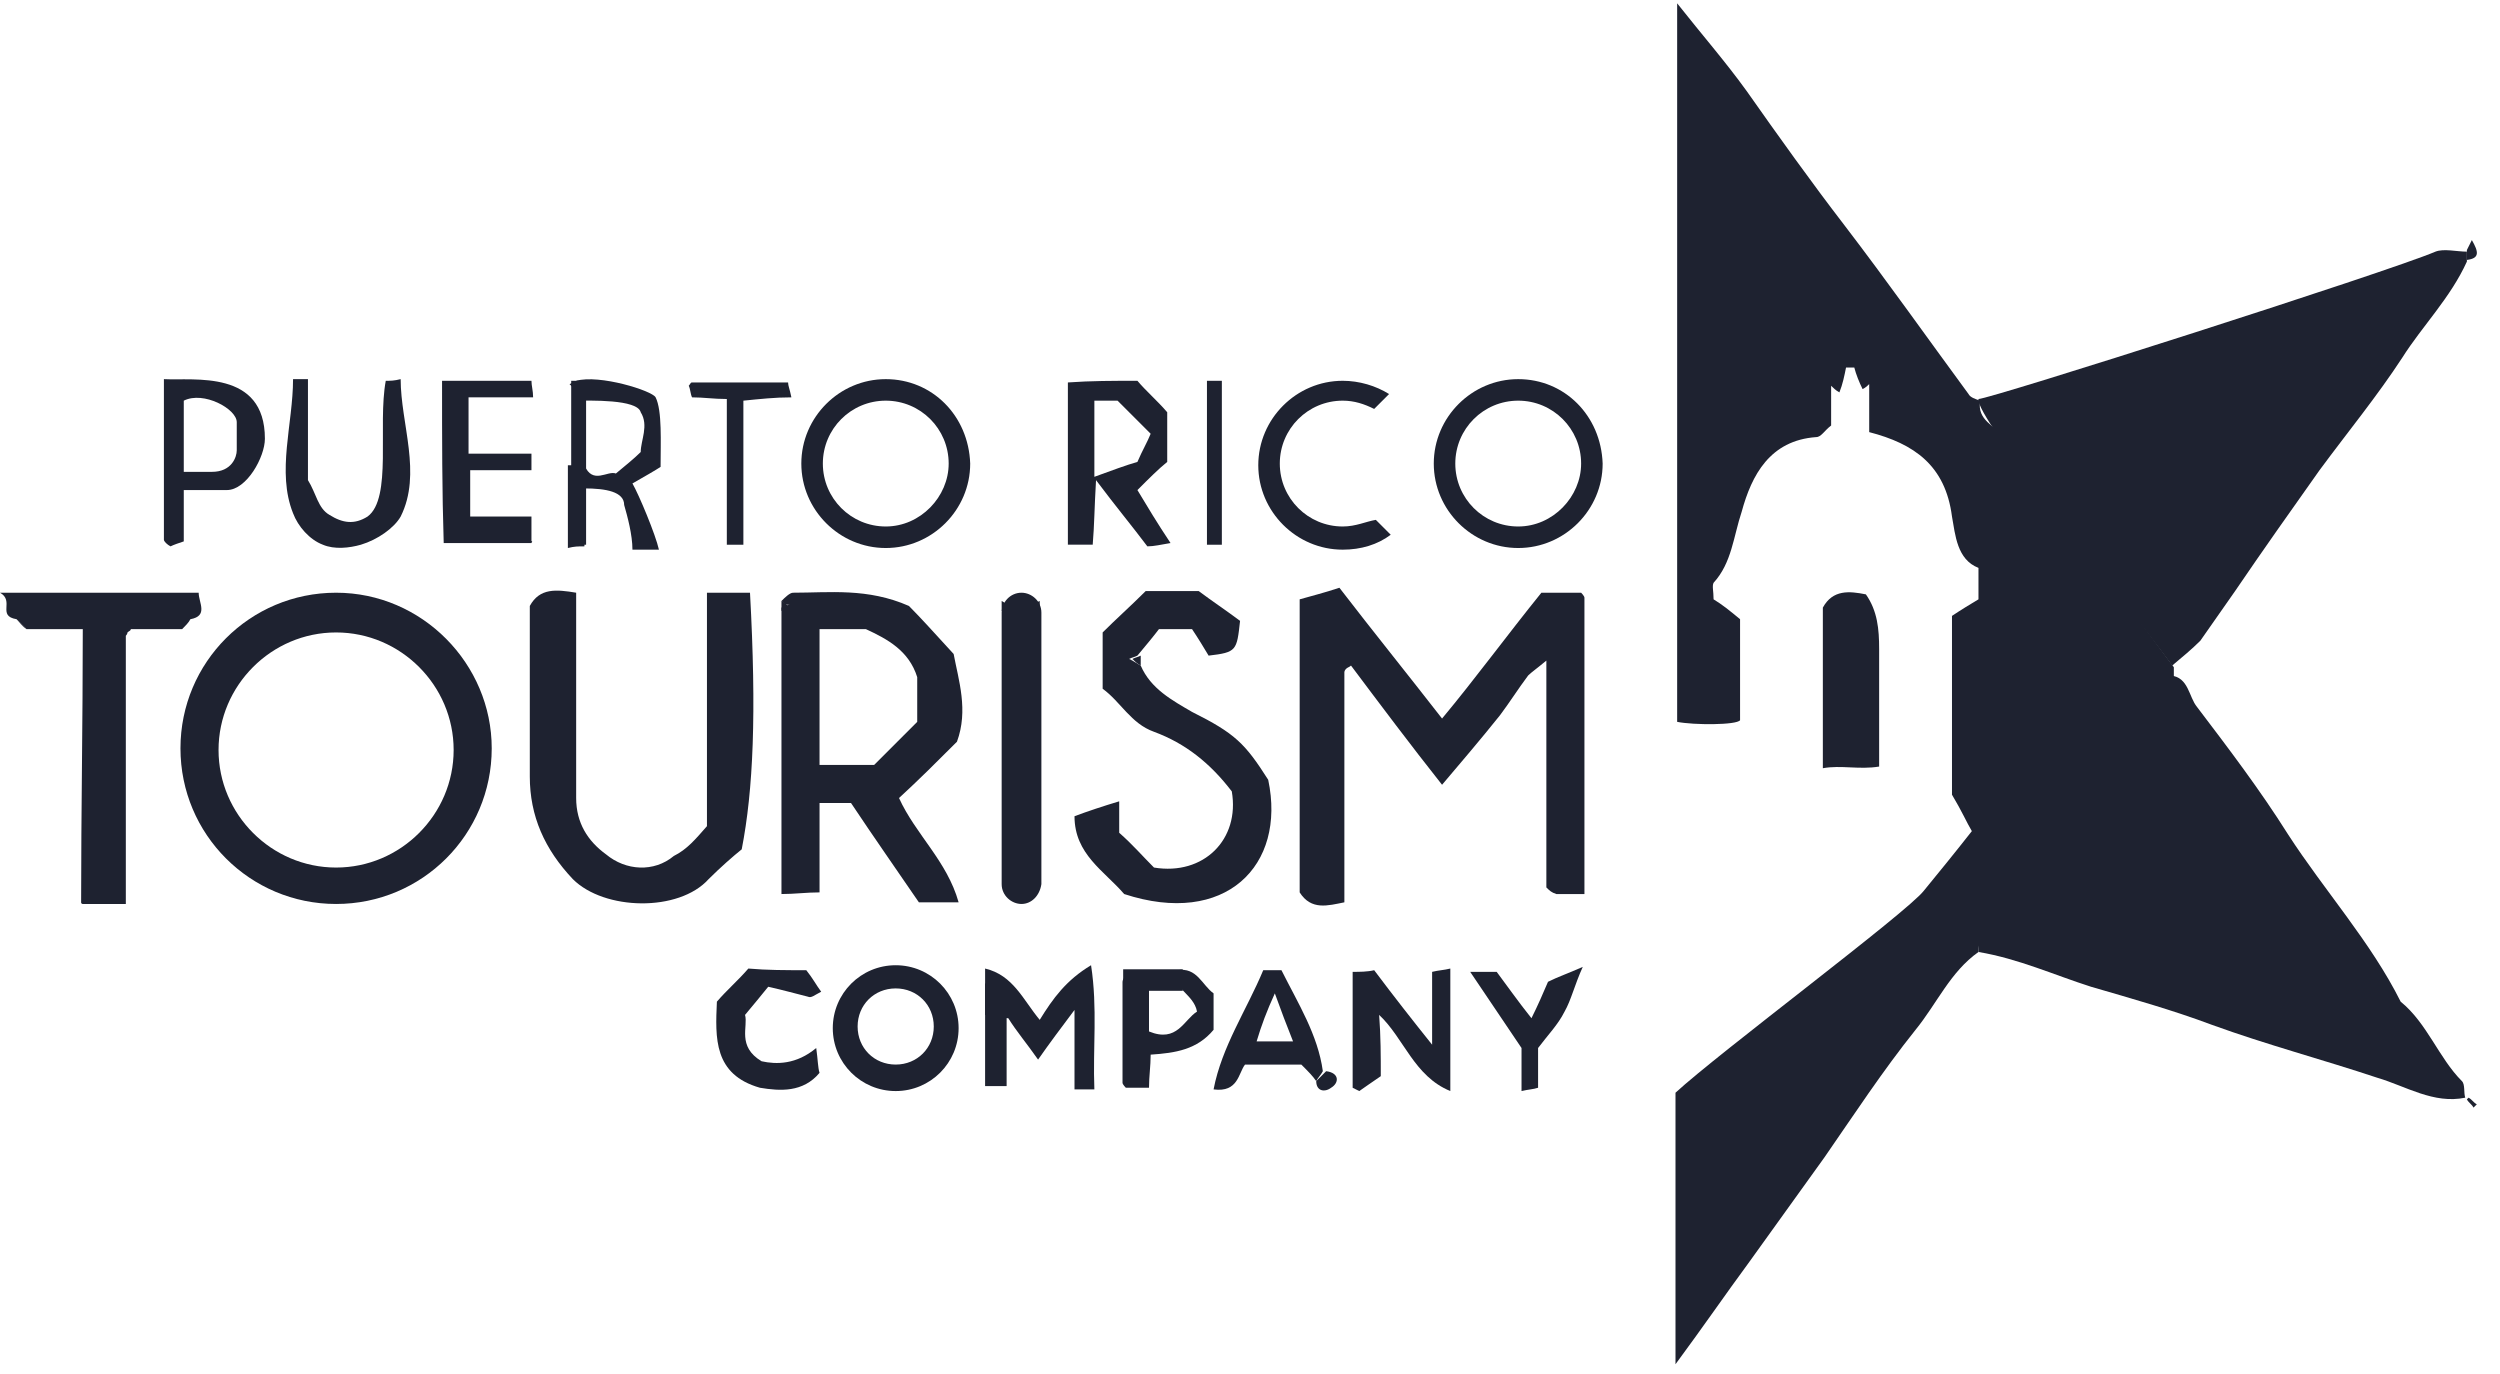 <?xml version="1.0" encoding="utf-8"?>
<!-- Generator: Adobe Illustrator 22.1.0, SVG Export Plug-In . SVG Version: 6.00 Build 0)  -->
<svg version="1.1" xmlns="http://www.w3.org/2000/svg" xmlns:xlink="http://www.w3.org/1999/xlink" x="0px" y="0px" width="151px"
	 height="83px" viewBox="0 0 151 83" style="enable-background:new 0 0 151 83;" xml:space="preserve">
<style type="text/css">
	.st0{display:none;}
	.st1{display:inline;fill:#A8FF00;}
	.st2{fill:#1E2230;}
</style>
<g id="Capa_2" class="st0">
	<rect x="-41.3" y="-17.8" class="st1" width="237.8" height="69.5"/>
</g>
<g id="Capa_1">
	<polygon class="st2" points="324.1,-236.5 321.7,-225.2 297.5,-225.2 299.8,-236.5 	"/>
	<polygon class="st2" points="-37.3,-258.1 -61.7,-258.1 -58.3,-271.9 10.6,-271.9 7.3,-258.1 -17.4,-258.1 -31.7,-197.8 
		-51.6,-197.8 	"/>
	<path class="st2" d="M16.2-260.7c5.4-1.1,13.5-1.6,21.4-1.6c7.6,0,15.5,0.9,21.1,3.7c5.3,2.5,8.9,6.5,8.9,12.5
		c0,9.5-7.9,15.4-18.2,18.1v0.3c4.8,1.7,6.9,5.9,7.6,11.7c1.1,7.2,1.7,15.6,3.1,18.3H42.5c-0.7-1.7-1.6-7.3-2.3-15.2
		c-0.8-7.8-4.2-10.2-11-10.2H24l-6,25.3H1.1L16.2-260.7 M26.7-233.4h7c9.3,0,16.1-4.5,16.1-10.8c0-5.1-5.3-7.4-12.3-7.4
		c-3.2,0-5.2,0.2-6.7,0.5L26.7-233.4z"/>
	<polygon class="st2" points="102.5,-262 87.3,-197.8 70.1,-197.8 85.4,-262 	"/>
	<path class="st2" d="M119.9-260.7c5.1-1.1,13.1-1.7,20.8-1.7c7.3,0,15.5,0.9,21.3,4.3c5.5,2.9,8.7,7.4,8.7,13.6
		c0,8-4.6,14.2-10.8,18c-6.5,4.1-15.9,6-25.7,6c-2.8,0-5.2-0.3-7-0.4l-5.5,23.1h-16.8L119.9-260.7 M129.8-232.1
		c1.9,0.3,3.7,0.5,6.7,0.5c10.2,0,17-5.3,17-11.7c0-6.1-5.5-8.1-12.1-8.1c-3.2,0-5.6,0.2-7,0.4L129.8-232.1z"/>
	<polygon class="st2" points="183.7,-262 200.8,-262 188.5,-209.8 219.3,-209.8 216.4,-197.8 168.5,-197.8 	"/>
	<polygon class="st2" points="278.6,-225.1 250.1,-225.1 246.4,-209.5 278.5,-209.5 275.6,-197.8 226.5,-197.8 241.7,-262 
		289.2,-262 286.3,-250.2 256.1,-250.2 252.8,-236.6 281.5,-236.6 	"/>
	<path class="st2" d="M334.4-212.9c4.7,2.3,11.4,4.1,18.9,4.1c6.5,0,12.6-2.5,12.6-7.4c0-3.7-3.4-6-10.8-9.1
		c-8.4-3.6-16.5-8.7-16.5-17c0-12.9,14-20.8,31.4-20.8c9.6,0,15.3,1.7,18.8,3.2l-5.4,11.4c-2.6-1.2-8.2-2.8-14.8-2.8
		c-7.9,0-12.1,3.1-12.1,6.7c0,3.8,4.9,6.1,11.6,9.1c9.7,4.1,15.8,9.3,15.8,17c0,14.2-14.7,21.5-32.4,21.5c-11-0.1-19.1-2.3-22.8-4.5
		L334.4-212.9"/>
	<path class="st2" d="M-78.6-303.7h-35.2c-13.2,19.5-19.7,31.3-14,52.4c7.8,28.9-6.4,42.7-14.7,53.5h35.2
		c8.3-10.9,22.6-24.6,14.7-53.5C-98.3-272.4-91.9-284.2-78.6-303.7"/>
	<path class="st2" d="M-171-303.7h-35.2c-13.2,19.5-19.7,31.3-14,52.4c7.8,28.9-6.4,42.7-14.7,53.5h35.2
		c8.3-10.9,22.6-24.6,14.7-53.5C-190.7-272.4-184.2-284.2-171-303.7"/>
	<path class="st2" d="M-124.8-303.7H-160c-13.2,19.5-19.7,31.3-14,52.4c7.8,28.9-6.4,42.7-14.7,53.5h35.2
		c8.3-10.9,22.6-24.6,14.7-53.5C-144.5-272.4-138-284.2-124.8-303.7"/>
	<g>
		<g>
			<path class="st2" d="M119.5,57.5c-1.7,1.2-2.5,3.1-3.8,4.7c-2,2.5-3.7,5.1-5.5,7.7c-1.5,2.1-3.1,4.3-4.6,6.4
				c-1.4,1.9-2.7,3.8-4.4,6.1c0-5.8,0-11.1,0-16.4c2.6-2.4,14-10.9,15-12.2c0.9-1.1,1.8-2.2,2.9-3.6c-0.3-0.5-0.6-1.2-1.2-2.2
				c0-3.3,0-7.1,0-10.8c0.6-0.4,1.1-0.7,1.6-1c0-0.6,0-1.2,0-1.9c-1.3-0.5-1.4-2-1.6-3.1c-0.4-3.1-2.3-4.4-5-5.1c0-0.9,0-1.9,0-2.9
				c-0.1,0.1-0.2,0.2-0.4,0.3c-0.2-0.4-0.4-0.9-0.5-1.3c-0.2,0-0.4,0-0.5,0c-0.1,0.5-0.2,1-0.4,1.5c-0.2-0.1-0.4-0.3-0.5-0.4
				c0,0.8,0,1.6,0,2.4c-0.4,0.3-0.6,0.7-0.9,0.7c-2.8,0.2-3.9,2.3-4.5,4.5c-0.5,1.5-0.6,3.1-1.7,4.3c-0.1,0.2,0,0.5,0,1
				c0.5,0.3,1,0.7,1.6,1.2c0,1.9,0,3.9,0,6.1c-0.2,0.3-2.8,0.3-3.8,0.1c0-14.3,0-28.7,0-43.4c1.5,1.9,2.9,3.5,4.2,5.3
				c1.9,2.7,3.9,5.5,5.9,8.1c2.6,3.4,5,6.8,7.5,10.2c0.1,0.2,0.4,0.3,0.7,0.4c-0.2,1.2,0.9,1.5,1.4,2.2c3.4,4.6,6.9,9.3,10.3,13.9
				c0,0.2,0,0.4,0,0.6c-1.9,2.6-4,5.1-5.8,7.8c-1.9,2.7-3.5,5.7-5.8,8.1C119.4,56.8,119.5,57.2,119.5,57.5z"/>
			<path class="st2" d="M119.5,57.5c0-0.3-0.1-0.7,0-0.8c2.3-2.4,4-5.3,5.8-8.1c1.8-2.7,3.9-5.2,5.8-7.8c1.1,0.1,1.1,1.3,1.6,1.9
				c1.9,2.5,3.8,5,5.5,7.7c2.2,3.4,5,6.5,6.8,10.1c1.6,1.3,2.3,3.4,3.7,4.8c0.2,0.2,0.1,0.7,0.2,1c-1.9,0.4-3.6-0.7-5.3-1.2
				c-3.3-1.1-6.7-2-10-3.2c-2.4-0.9-4.9-1.6-7.3-2.3C124.1,58.9,121.9,57.9,119.5,57.5z"/>
			<path class="st2" d="M131.2,40.2c-3.4-4.6-11.9-15-11.7-16.1c0.7,0,24.8-7.7,27.6-8.9c0.5-0.2,1.3,0,1.9,0c0,0.2,0,0.4,0,0.6
				c-1,2.2-2.7,3.9-3.9,5.8c-1.5,2.3-3.3,4.5-5,6.8c-1.7,2.4-3.4,4.8-5.1,7.3c-0.7,1-1.4,2-2.1,3C132.4,39.2,131.8,39.7,131.2,40.2z
				"/>
			<path class="st2" d="M93.4,53.6c0-4.4,0-8.8,0-13.7c-0.6,0.5-0.9,0.7-1.1,0.9c-0.6,0.8-1.1,1.6-1.7,2.4c-1.2,1.5-2.4,2.9-3.5,4.2
				c-1.9-2.4-3.7-4.8-5.5-7.2c-0.1,0.1-0.2,0.1-0.3,0.2c-0.1,0.1-0.1,0.2-0.1,0.2c0,4.6,0,9.2,0,13.9c-1,0.2-2,0.5-2.7-0.6
				c0-5.8,0-11.6,0-17.7c0.7-0.2,1.5-0.4,2.4-0.7c2,2.6,4.1,5.2,6.2,7.9c2-2.4,3.9-5,6-7.6c0.7,0,1.5,0,2.4,0c0,0,0.2,0.2,0.2,0.3
				c0,5.9,0,11.8,0,17.9c-0.6,0-1.1,0-1.7,0C93.7,53.9,93.6,53.8,93.4,53.6z"/>
			<path class="st2" d="M20.3,35.8c-5.2,0-9.4,4.2-9.4,9.4c0,5.2,4.2,9.4,9.4,9.4s9.4-4.2,9.4-9.4C29.7,40.1,25.5,35.8,20.3,35.8z
				 M20.3,52.4c-3.9,0-7.1-3.2-7.1-7.1c0-3.9,3.2-7.1,7.1-7.1c3.9,0,7.1,3.2,7.1,7.1C27.4,49.2,24.2,52.4,20.3,52.4z"/>
			<path class="st2" d="M42.7,49.9c0-4.7,0-9.3,0-14.1c0.9,0,1.8,0,2.6,0c0.4,7.3,0.2,11.9-0.5,15.5c-0.5,0.4-1.3,1.1-2,1.8
				c-1.8,2-6.3,1.9-8.2,0c-1.7-1.8-2.6-3.8-2.6-6.2c0-3.4,0-6.9,0-10.3c0.6-1.1,1.6-1,2.8-0.8c0,4.1,0,8.2,0,12.4
				c0,1.5,0.7,2.6,1.8,3.4c1.2,1,2.9,1.1,4.1,0.1C41.5,51.3,42,50.7,42.7,49.9z"/>
			<path class="st2" d="M47.2,36.3c0.2-0.2,0.5-0.5,0.7-0.5c2.2,0,4.5-0.3,7,0.8c0.7,0.7,1.6,1.7,2.7,2.9c0.3,1.6,0.9,3.4,0.2,5.3
				c-1.2,1.2-2.3,2.3-3.5,3.4c1,2.2,2.9,3.8,3.6,6.3c-0.9,0-1.6,0-2.4,0c-1.3-1.9-2.7-3.9-4.1-6c-0.6,0-1.2,0-1.9,0
				c0,1.7,0,3.5,0,5.4c-0.8,0-1.5,0.1-2.3,0.1c0-5.8,0-11.6,0-17.3c0.2-0.1,0.3-0.1,0.5-0.2C47.5,36.6,47.3,36.4,47.2,36.3z
				 M49.5,38c0,2.8,0,5.5,0,8.2c1.1,0,2.1,0,3.3,0c0.8-0.8,1.8-1.8,2.6-2.6c0-1.1,0-1.9,0-2.7c-0.5-1.6-1.8-2.3-3.1-2.9
				C51.4,38,50.5,38,49.5,38z"/>
			<path class="st2" d="M68.9,40.2c0.6,1.4,1.9,2.1,3.1,2.8c2.6,1.3,3.2,1.9,4.6,4.1c1.1,5.2-2.6,8.9-8.7,6.9c-1.2-1.4-3-2.4-3-4.7
				c0.8-0.3,1.7-0.6,2.7-0.9c0,0.7,0,1.4,0,1.9c0.8,0.7,1.4,1.4,2.1,2.1c3,0.5,5.2-1.7,4.7-4.6c-1.3-1.7-2.8-2.9-4.7-3.6
				c-1.4-0.5-2-1.8-3.1-2.6c0-1.1,0-2.2,0-3.4c0.8-0.8,1.7-1.6,2.6-2.5c1,0,2.1,0,3.2,0c0.8,0.6,1.7,1.2,2.5,1.8
				c-0.2,1.8-0.2,1.9-1.9,2.1c-0.3-0.5-0.6-1-1-1.6c-0.6,0-1.1,0-2,0c-0.3,0.4-0.8,1-1.3,1.6c-0.2,0.1-0.3,0.1-0.5,0.2
				C68.6,40,68.7,40.1,68.9,40.2z"/>
			<path class="st2" d="M11,38c-1,0-2,0-3.1,0c0,0.1-0.1,0.1-0.2,0.2c0,0.1-0.1,0.2-0.1,0.2c0,5.4,0,10.7,0,16.2c-0.9,0-1.7,0-2.6,0
				c0,0-0.1,0-0.1-0.1C4.9,49,5,43.6,5,38c-1.2,0-2.3,0-3.4,0c-0.2-0.2-0.4-0.4-0.6-0.6c-1.2-0.2-0.1-1.1-1-1.6c4.3,0,8.2,0,12,0
				c0,0.6,0.6,1.4-0.5,1.6C11.4,37.6,11.2,37.8,11,38z"/>
			<path class="st2" d="M61.7,54.6L61.7,54.6c-0.6,0-1.2-0.5-1.2-1.2V37c0-0.6,0.5-1.2,1.2-1.2l0,0c0.6,0,1.2,0.5,1.2,1.2v16.4
				C62.8,54.1,62.3,54.6,61.7,54.6z"/>
			<path class="st2" d="M68.7,23c0.5,0.6,1.2,1.2,1.8,1.9c0,0.9,0,1.8,0,3c-0.5,0.4-1.1,1-1.8,1.7c0.6,1,1.2,2,2,3.2
				c-0.6,0.1-1,0.2-1.4,0.2c-0.9-1.2-1.9-2.4-3.1-4c-0.1,1.7-0.1,2.7-0.2,3.9c-0.5,0-0.9,0-1.5,0c0-3.2,0-6.5,0-9.8
				C65.9,23,67.2,23,68.7,23z M66.1,28.8c1.1-0.4,1.9-0.7,2.6-0.9c0.3-0.7,0.6-1.2,0.8-1.7c-0.7-0.7-1.4-1.4-2-2c-0.4,0-0.9,0-1.4,0
				C66.1,25.6,66.1,27,66.1,28.8z"/>
			<path class="st2" d="M110.1,46.4c0-3.4,0-6.6,0-9.7c0.6-1.1,1.6-1,2.6-0.8c0.7,1,0.8,2.1,0.8,3.3c0,2.3,0,4.6,0,7.1
				C112.3,46.5,111.2,46.2,110.1,46.4z"/>
			<path class="st2" d="M26.7,23c1.8,0,3.6,0,5.4,0c0,0.3,0.1,0.6,0.1,1c-1.3,0-2.6,0-3.9,0c0,1.2,0,2.2,0,3.4c1.2,0,2.5,0,3.8,0
				c0,0.4,0,0.7,0,1c-1.2,0-2.4,0-3.7,0c0,1,0,1.8,0,2.8c1.2,0,2.4,0,3.7,0c0,0.5,0,1,0,1.5c0.1-0.1,0,0.1,0,0.1c-1.7,0-3.5,0-5.3,0
				C26.7,29.7,26.7,26.5,26.7,23z"/>
			<path class="st2" d="M22.2,31.2c1.5-1.1,0.6-5.5,1.1-8.2c0.3,0,0.5,0,0.9-0.1c0,2.7,1.3,5.7,0,8.3c-0.4,0.7-1.4,1.4-2.4,1.7
				c-0.7,0.2-1.6,0.3-2.3,0c-0.8-0.3-1.5-1.1-1.8-1.9c-1-2.5,0-5.4,0-8.1c0.3,0,0.6,0,0.9,0c0,2.2,0,4.3,0,6.1
				c0.5,0.8,0.6,1.7,1.3,2.1C20.7,31.6,21.4,31.7,22.2,31.2z"/>
			<path class="st2" d="M83.4,65c-0.6,0.4-1,0.7-1.3,0.9c-0.2-0.1-0.4-0.2-0.4-0.2c0-2.3,0-4.6,0-7c0.4,0,0.9,0,1.3-0.1
				c1.2,1.6,2.3,3,3.5,4.5c0-1.5,0-2.9,0-4.4c0.4-0.1,0.7-0.1,1.1-0.2c0,2.5,0,4.8,0,7.4c-2.2-0.9-2.8-3.2-4.3-4.6
				C83.4,62.6,83.4,63.8,83.4,65z"/>
			<path class="st2" d="M9.9,22.9c1.8,0.1,6.1-0.6,6.1,3.6c0,1.1-1.1,3.1-2.3,3.1c-0.9,0-1.7,0-2.6,0c0,1.1,0,2.1,0,3.1
				c-0.3,0.1-0.6,0.2-0.8,0.3c-0.2-0.1-0.4-0.3-0.4-0.4C9.9,29.5,9.9,26.4,9.9,22.9z M14.3,25.5c0-0.8-2-1.9-3.2-1.3
				c0,1.4,0,2.9,0,4.3c0.7,0,1.2,0,1.7,0c1.2,0,1.5-0.9,1.5-1.3C14.3,26.3,14.3,26.2,14.3,25.5z"/>
			<path class="st2" d="M54.1,58.3c-2.1,0-3.8,1.7-3.8,3.8s1.7,3.8,3.8,3.8c2.1,0,3.8-1.7,3.8-3.8S56.2,58.3,54.1,58.3z M54.1,64.3
				c-1.3,0-2.3-1-2.3-2.3c0-1.3,1-2.3,2.3-2.3s2.3,1,2.3,2.3C56.4,63.3,55.4,64.3,54.1,64.3z"/>
			<path class="st2" d="M48.7,58.6c0.4,0.5,0.6,0.9,0.9,1.3c-0.4,0.2-0.6,0.4-0.8,0.3c-0.8-0.2-1.5-0.4-2.4-0.6
				c-0.4,0.5-0.9,1.1-1.4,1.7c0.2,0.7-0.5,1.9,1,2.8c0.9,0.2,2.1,0.2,3.3-0.8c0.1,0.7,0.1,1.2,0.2,1.5c-1,1.2-2.4,1.1-3.6,0.9
				c-2.8-0.8-2.7-3-2.6-5.2c0.6-0.7,1.3-1.3,1.9-2C46.3,58.6,47.5,58.6,48.7,58.6z"/>
			<path class="st2" d="M66.1,65.8c-0.5,0-0.7,0-1.2,0c0-1.5,0-2.9,0-4.8c-0.9,1.2-1.5,2-2.2,3c-0.7-1-1.3-1.7-1.8-2.5
				c-0.4,0-0.9-0.1-1.4-0.2c0-0.9,0-1.7,0-2.8c1.7,0.4,2.3,1.9,3.3,3.1c0.8-1.3,1.6-2.4,3.1-3.3C66.3,60.9,66,63.3,66.1,65.8z"/>
			<path class="st2" d="M79.5,65.3c-0.2-0.3-0.5-0.6-0.9-1c-1,0-2.1,0-3.4,0c-0.4,0.5-0.4,1.7-1.9,1.5c0.5-2.6,2-4.8,3-7.2
				c0.4,0,0.8,0,1.1,0c1,2,2.2,3.9,2.5,6.1C79.8,64.9,79.6,65.1,79.5,65.3z M75.9,62.9c0.8,0,1.3,0,2.2,0c-0.4-1-0.7-1.8-1.1-2.9
				C76.5,61.1,76.2,61.9,75.9,62.9z"/>
			<path class="st2" d="M71.1,58.6c1.2-0.2,1.5,0.9,2.2,1.4c0,0.7,0,1.5,0,2.2c-1,1.2-2.3,1.4-3.8,1.5c0,0.7-0.1,1.3-0.1,2
				c-0.4,0-0.9,0-1.4,0c0,0-0.2-0.2-0.2-0.3c0-2,0-4.1,0-6.1c0-0.2,0.3-0.5,0.5-0.7c0,0.8,0.7,0.5,1.1,0.6c0,1.1,0,2.1,0,3.1
				c1.7,0.7,2.1-0.7,2.9-1.2C72.1,60,70.7,59.7,71.1,58.6z"/>
			<path class="st2" d="M44.9,24.2c0,3,0,5.9,0,8.7c-0.3,0-0.6,0-1,0c0-3,0-5.9,0-8.8c-0.8,0-1.4-0.1-2.1-0.1
				c-0.1-0.2-0.1-0.5-0.2-0.7c0.1-0.1,0.1-0.2,0.2-0.2c1.9,0,3.8,0,5.8,0c0,0.2,0.1,0.4,0.2,0.9C46.8,24,45.9,24.1,44.9,24.2z"/>
			<path class="st2" d="M88.8,58.7c0.6,0,1.1,0,1.6,0c0.6,0.8,1.3,1.8,2.1,2.8c0.4-0.8,0.7-1.5,1-2.2c0.6-0.3,1.2-0.5,2.1-0.9
				c-0.5,1.1-0.7,2-1.1,2.7c-0.4,0.8-1,1.4-1.6,2.2c0,0.7,0,1.5,0,2.4c-0.3,0.1-0.6,0.1-1,0.2c0-1,0-2,0-2.6
				C90.7,61.5,89.8,60.2,88.8,58.7z"/>
			<path class="st2" d="M73.8,32.9c-0.3,0-0.6,0-0.9,0c0-3.3,0-6.6,0-9.9c0.3,0,0.6,0,0.9,0C73.8,26.3,73.8,29.6,73.8,32.9z"/>
			<path class="st2" d="M35.4,32.9c-0.3,0-0.6,0-0.9,0c0-3.3,0-6.6,0-9.9c0.3,0,0.6,0,0.9,0C35.4,26.3,35.4,29.6,35.4,32.9z"/>
			<path class="st2" d="M38.2,29.2c0.7-0.4,1.4-0.8,1.7-1c0-1.5,0.1-3.4-0.3-4.2c-0.2-0.4-3.4-1.4-4.8-1c0,0.2,0,0.4,0,0.6
				s0,0.4,0,0.6c0.8,0,3.7-0.1,3.9,0.7c0.5,0.8,0,1.7,0,2.4c-0.4,0.4-0.9,0.8-1.5,1.3c-0.5-0.2-1.4,0.7-1.9-0.5c-0.3,0-0.7,0-1,0
				c0,1.8,0,3.4,0,5c0.4-0.1,0.6-0.1,1-0.1c0-1.1,0-2.1,0-3.5c1.3,0,2.4,0.2,2.4,1c0.2,0.7,0.5,1.8,0.5,2.7c0.6,0,1.6,0,1.6,0
				C39.6,32.3,38.6,29.9,38.2,29.2z"/>
			<path class="st2" d="M79.5,65.3c0.2-0.2,0.4-0.4,0.6-0.6c0.8,0.1,0.8,0.7,0.3,1C80,66,79.5,65.9,79.5,65.3z"/>
			<path class="st2" d="M69.4,58.6c0,0.2,0,0.4,0,0.6c-0.4-0.1-1.1,0.3-1.1-0.6C68.7,58.6,69.1,58.6,69.4,58.6z"/>
			<path class="st2" d="M149,15.7c0-0.2,0-0.4,0-0.6c0.1-0.2,0.2-0.4,0.3-0.6C149.7,15.2,149.8,15.6,149,15.7z"/>
			<path class="st2" d="M47.2,36.3c0.2,0.1,0.3,0.2,0.5,0.4c-0.2,0.1-0.3,0.1-0.5,0.2C47.2,36.7,47.2,36.5,47.2,36.3z"/>
			<path class="st2" d="M60.5,36.3c0.2,0.1,0.3,0.2,0.5,0.4c-0.2,0.1-0.3,0.1-0.5,0.2C60.5,36.7,60.5,36.5,60.5,36.3z"/>
			<path class="st2" d="M62.8,36.9c-0.2-0.1-0.3-0.2-0.5-0.4c0.2-0.1,0.3-0.1,0.5-0.2C62.8,36.5,62.8,36.7,62.8,36.9z"/>
			<path class="st2" d="M1,37.4c0.2,0.2,0.4,0.4,0.6,0.6C1.3,37.8,1.2,37.6,1,37.4z"/>
			<path class="st2" d="M11,38c0.2-0.2,0.4-0.4,0.6-0.6C11.4,37.6,11.2,37.8,11,38z"/>
			<path class="st2" d="M68.9,40.2c-0.2-0.1-0.3-0.2-0.5-0.4c0.2-0.1,0.3-0.1,0.5-0.2C68.9,39.8,68.9,40,68.9,40.2z"/>
			<path class="st2" d="M60.5,53.6c0.2,0.2,0.4,0.4,0.6,0.6C60.9,53.9,60.7,53.8,60.5,53.6z"/>
			<path class="st2" d="M62.2,54.1c0.2-0.2,0.4-0.4,0.6-0.6C62.6,53.8,62.4,53.9,62.2,54.1z"/>
			<path class="st2" d="M93.4,53.6c0.2,0.2,0.4,0.4,0.6,0.6C93.7,53.9,93.6,53.8,93.4,53.6z"/>
			<path class="st2" d="M34.9,23c0,0.2,0,0.4,0,0.6c-0.2-0.1-0.3-0.2-0.5-0.4C34.6,23.1,34.8,23,34.9,23z"/>
			<path class="st2" d="M149.1,66.3c0.2,0.1,0.3,0.3,0.5,0.4c-0.1,0.1-0.1,0.1-0.2,0.2c-0.1-0.2-0.3-0.3-0.4-0.5
				C149,66.4,149.1,66.3,149.1,66.3z"/>
		</g>
		<path class="st2" d="M53.5,22.9c-2.8,0-5.1,2.3-5.1,5.1c0,2.8,2.3,5.1,5.1,5.1c2.8,0,5.1-2.3,5.1-5.1
			C58.5,25.1,56.3,22.9,53.5,22.9z M53.5,31.8c-2.1,0-3.8-1.7-3.8-3.8c0-2.1,1.7-3.8,3.8-3.8c2.1,0,3.8,1.7,3.8,3.8
			C57.3,30,55.6,31.8,53.5,31.8z"/>
		<path class="st2" d="M91.7,22.9c-2.8,0-5.1,2.3-5.1,5.1c0,2.8,2.3,5.1,5.1,5.1c2.8,0,5.1-2.3,5.1-5.1
			C96.7,25.1,94.5,22.9,91.7,22.9z M91.7,31.8c-2.1,0-3.8-1.7-3.8-3.8c0-2.1,1.7-3.8,3.8-3.8c2.1,0,3.8,1.7,3.8,3.8
			C95.5,30,93.8,31.8,91.7,31.8z"/>
		<rect x="59.5" y="59.4" class="st2" width="1.3" height="6.2"/>
		
			<rect x="69" y="57.3" transform="matrix(-1.836970e-16 1 -1 -1.836970e-16 128.739 -10.455)" class="st2" width="1.3" height="3.6"/>
		<path class="st2" d="M81.1,31.8c-2.1,0-3.8-1.7-3.8-3.8c0-2.1,1.7-3.8,3.8-3.8c0.7,0,1.3,0.2,1.9,0.5l0.9-0.9
			c-0.8-0.5-1.8-0.8-2.8-0.8c-2.8,0-5.1,2.3-5.1,5.1c0,2.8,2.3,5.1,5.1,5.1c1.1,0,2.1-0.3,2.9-0.9l-0.9-0.9
			C82.5,31.5,81.9,31.8,81.1,31.8z"/>
	</g>
</g>
</svg>
